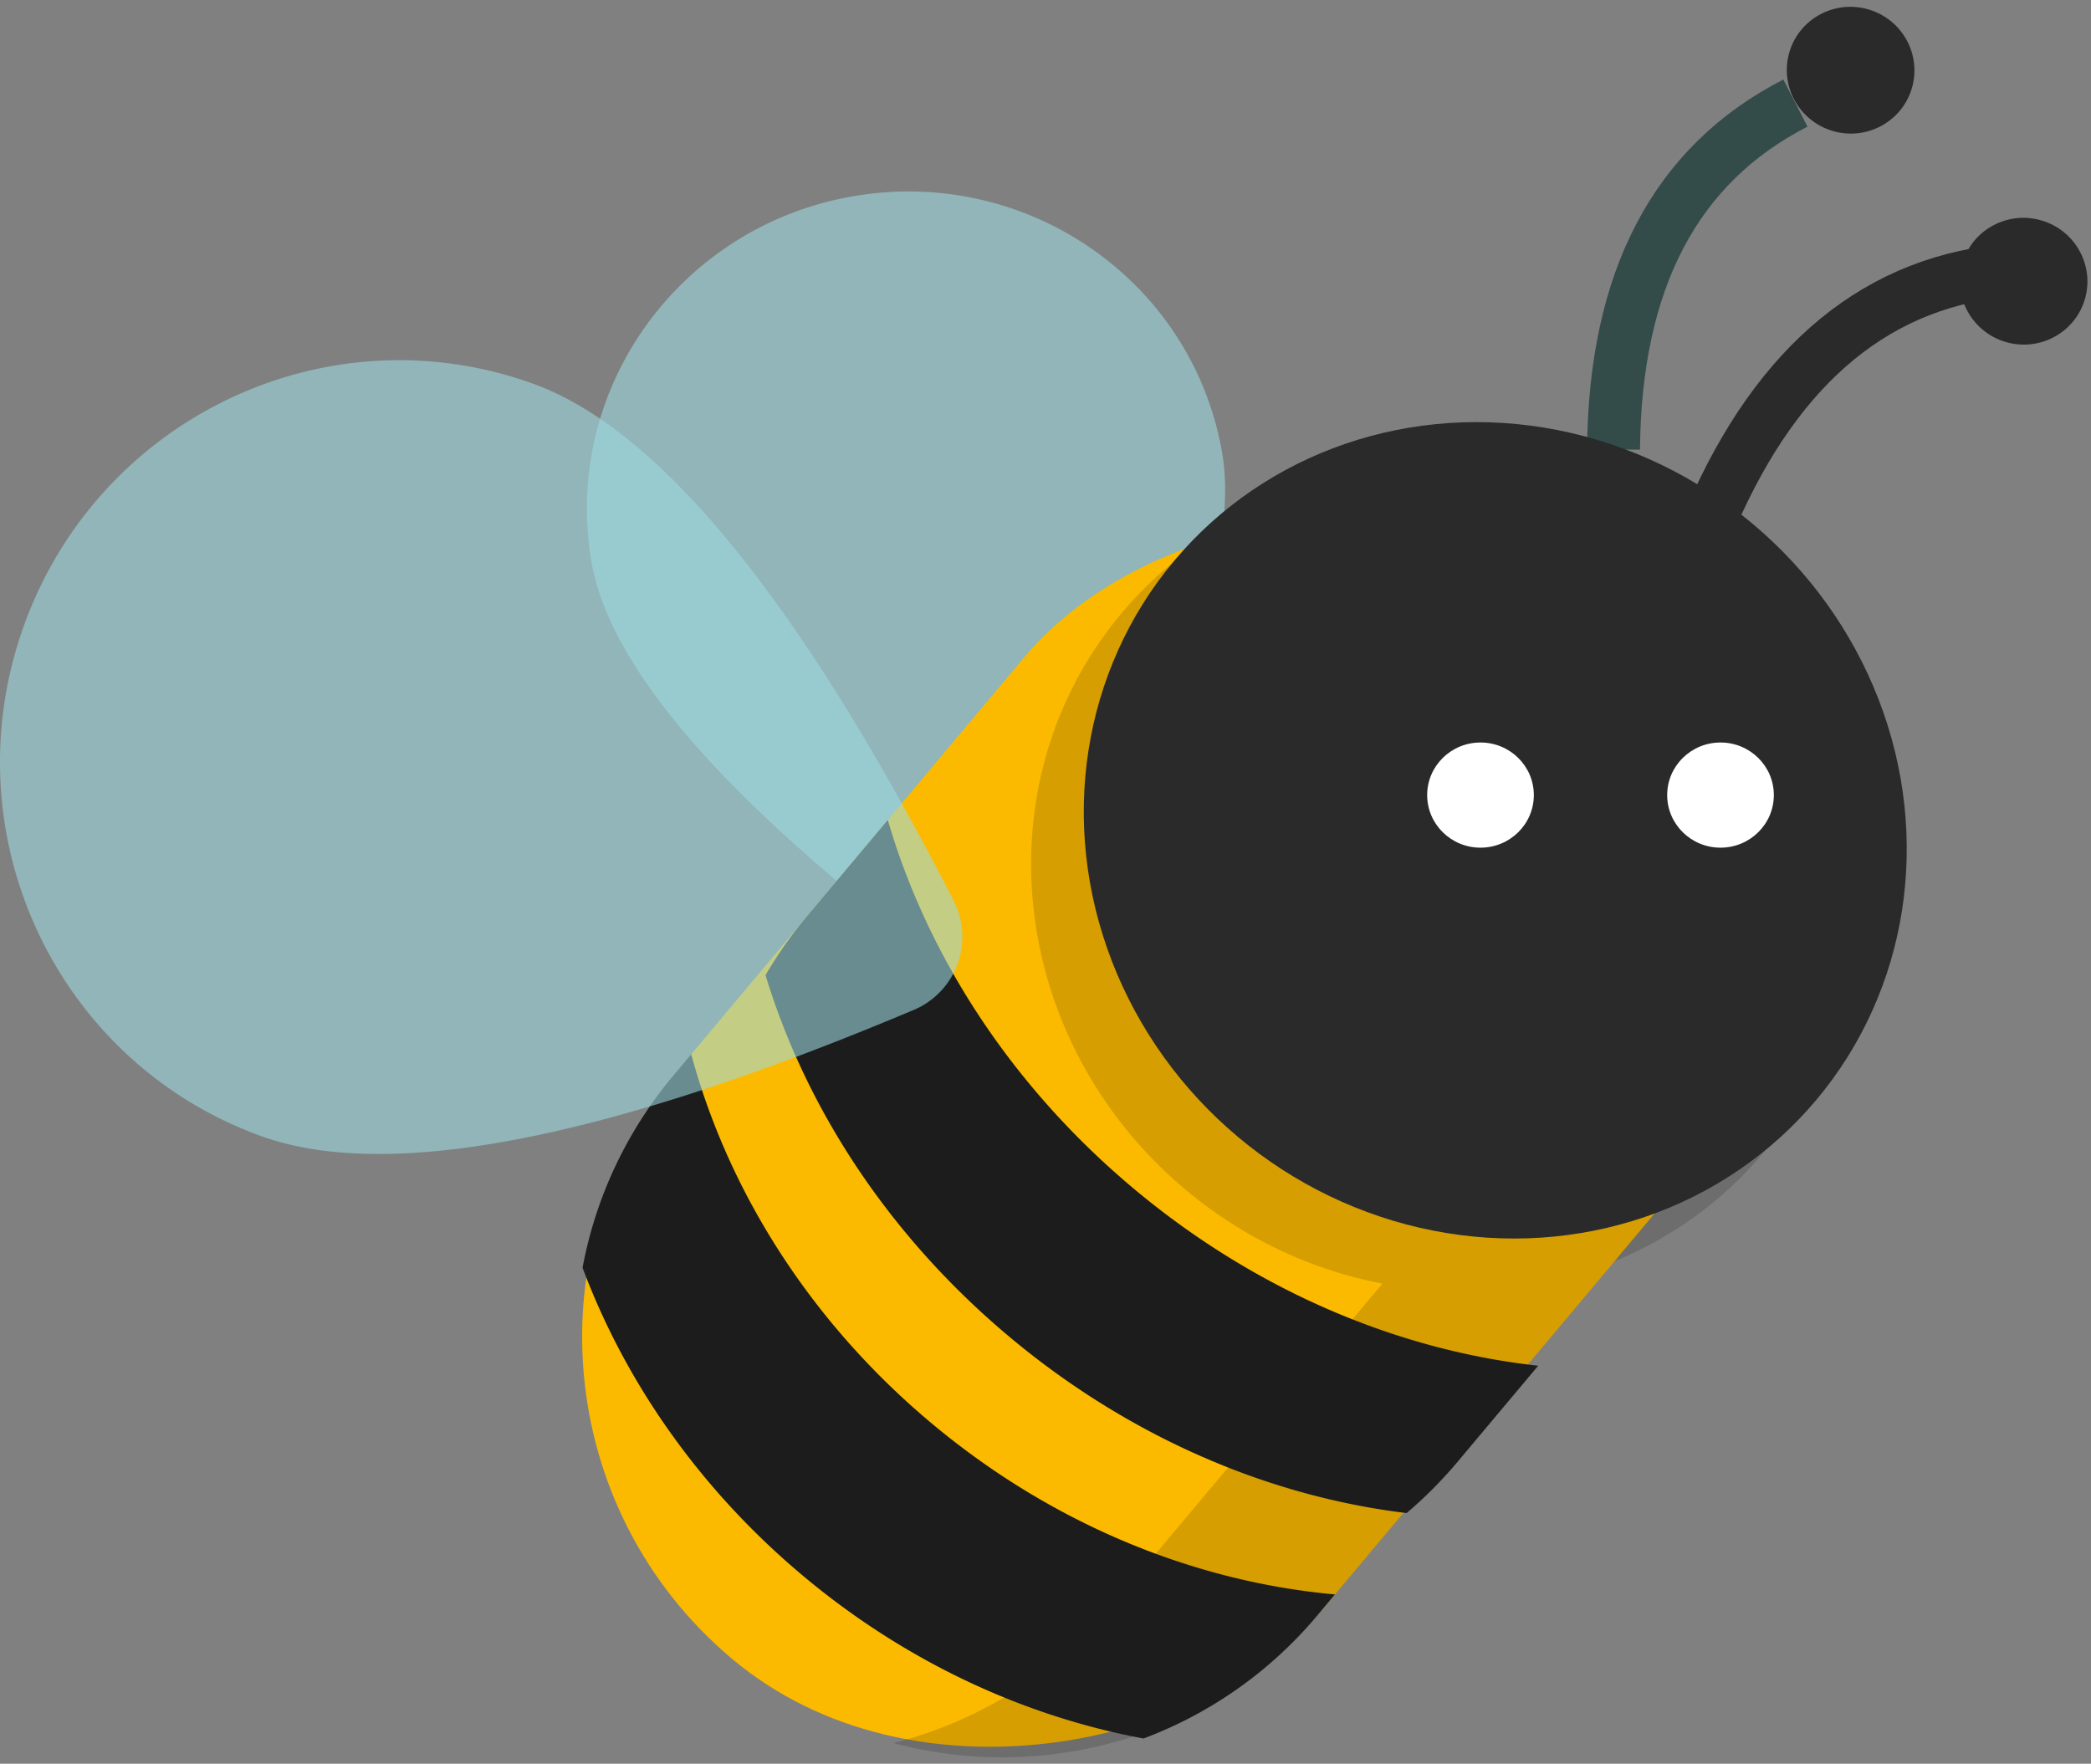<svg width="115" height="97" viewBox="0 0 115 97" xmlns="http://www.w3.org/2000/svg"><rect x="0" y="0" width="115" height="97" fill="#808080" stroke="none"/><title>Group 12 Copy 22</title><g transform="matrix(-1 0 0 1 124.424 -2.538)" fill="none" fill-rule="evenodd"><path d="M73.499 54.909c11.253-8.586 17.382-15.725 18.386-21.416 1.664-9.441-4.746-18.464-14.319-20.151-9.572-1.688-18.682 4.597-20.347 14.039-1.003 5.69 2.314 14.495 9.953 26.412a4.368 4.368 0 0 0 6.327 1.116z" fill="#9DDADF" style="mix-blend-mode:multiply" opacity=".586"/><g transform="scale(-1 1) rotate(14 -16.408 -121.919)"><path d="M.978 27.488C-1.206 18.424.493 11.456 6.076 6.585" stroke="#334C49" stroke-width="2.912"/><path d="M7.092 29.823c1.531-9.197 5.818-14.947 12.86-17.25" stroke="#2A2A2A" stroke-width="2.912"/><ellipse fill="#2A2A2A" cx="8.584" cy="4.096" rx="3.511" ry="3.484"/><ellipse fill="#2A2A2A" cx="20.623" cy="13.055" rx="3.511" ry="3.484"/></g><g transform="rotate(-40 74.399 26.552)"><g transform="translate(.666 4.292)"><rect fill="#FBBA00" x="14.883" y="4.337" width="46.218" height="75.69" rx="23.109"/><path d="M14.883 32.075a21.116 21.116 0 0 1-2.437-9.86C12.446 10.058 22.77.202 35.502.202c12.734 0 23.056 9.856 23.056 22.013 0 12.157-10.322 22.013-23.056 22.013-4.242 0-8.216-1.094-11.63-3.002v23.127c0 5.049 1.618 9.72 4.365 13.52-7.887-3.677-13.354-11.678-13.354-20.955V32.075z" fill="#000" opacity=".15"/><path d="M61.1 55.999v1.494c0 4.122-1.079 7.993-2.97 11.343-5.799 3.28-12.714 5.184-20.138 5.184-7.425 0-14.34-1.904-20.138-5.184a23.004 23.004 0 0 1-2.971-11.343V56c6.338 4.413 14.37 7.05 23.109 7.05 8.738 0 16.77-2.637 23.109-7.05z" fill="#1C1C1C"/><path d="M61.1 39.18v6.892a23.5 23.5 0 0 1-.335 3.967c-6.35 4.146-14.337 6.616-23.012 6.616s-16.662-2.47-23.012-6.616a23.5 23.5 0 0 1-.336-3.967V39.18c6.404 4.28 14.52 6.837 23.348 6.837 8.829 0 16.944-2.558 23.348-6.837z" fill="#1C1C1C"/></g><ellipse fill="#2A2A2A" cx="35.807" cy="22.433" rx="23.056" ry="22.013"/></g><ellipse fill="#FFF" cx="29.8" cy="46.265" rx="2.933" ry="2.892"/><ellipse fill="#FFF" cx="43" cy="46.265" rx="2.933" ry="2.892"/><path d="M74.169 58.08c16.98 7.156 28.959 9.465 35.936 6.925 11.323-4.121 17.133-16.718 12.977-28.135-4.155-11.418-16.703-17.333-28.025-13.212-6.978 2.54-14.67 12.008-23.079 28.404a4.368 4.368 0 0 0 2.19 6.019z" fill="#9DDADF" style="mix-blend-mode:multiply" opacity=".586"/></g></svg>